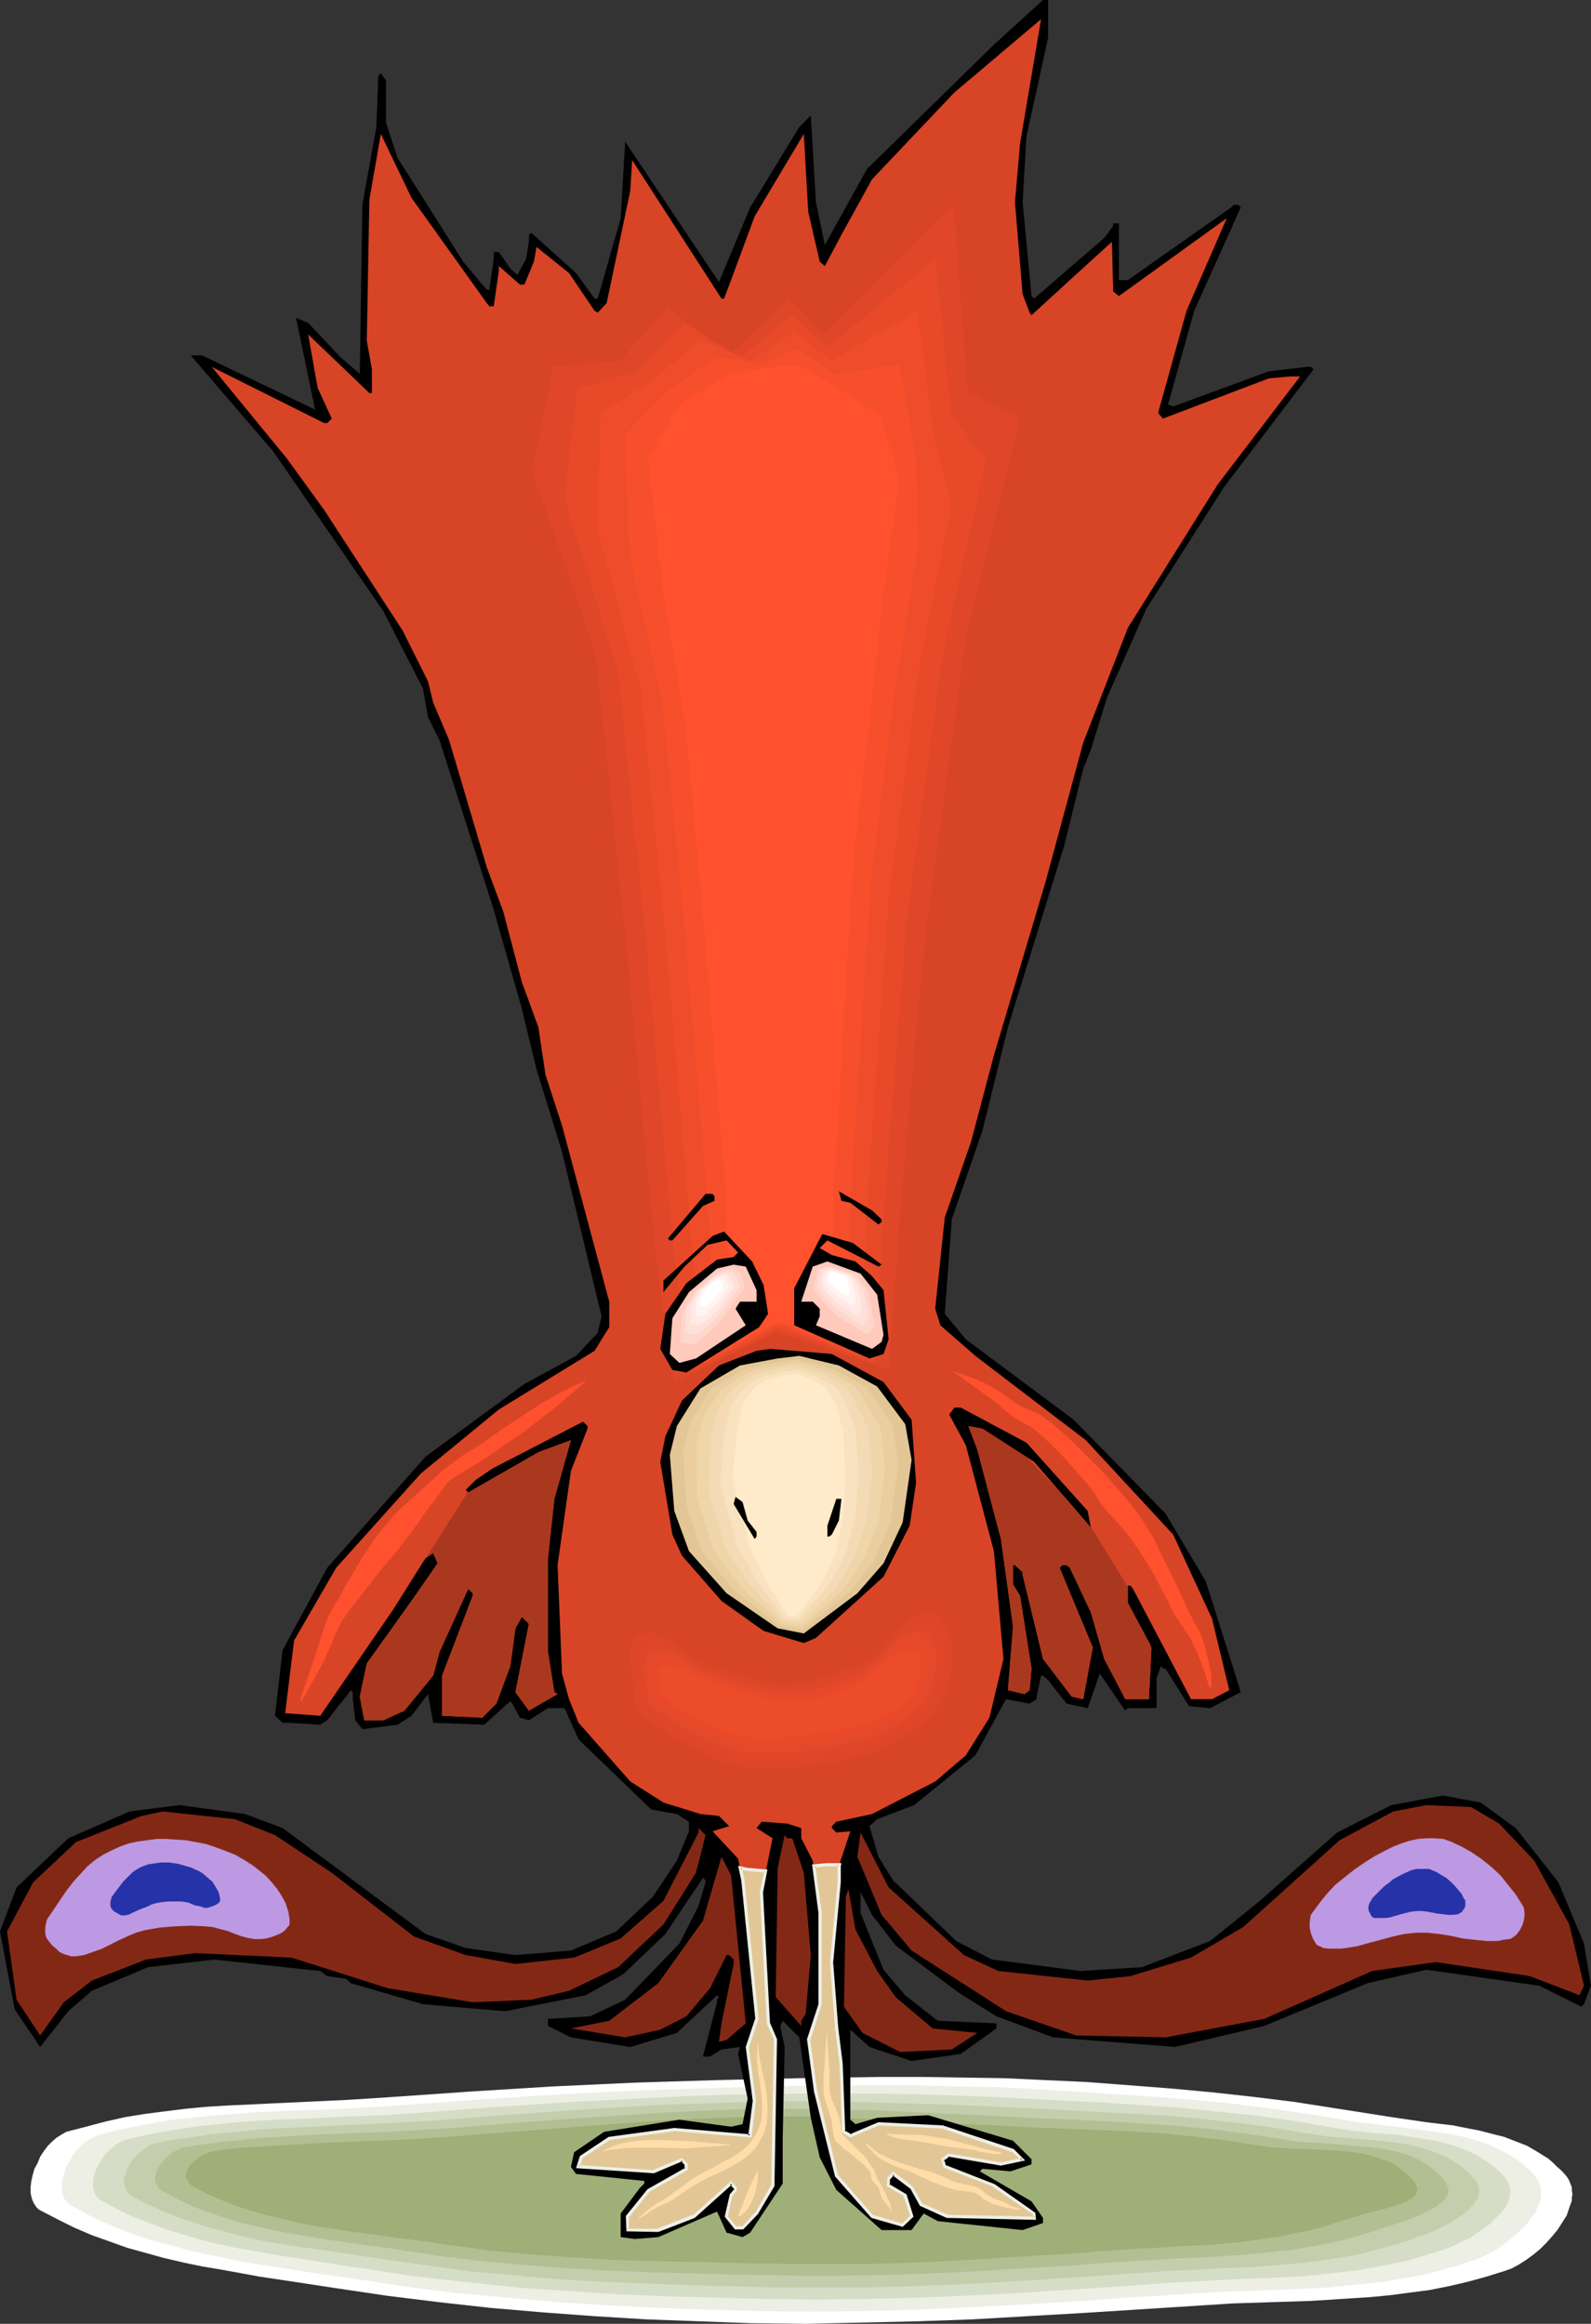 <?xml version="1.0" encoding="UTF-8" standalone="no"?>
<svg
   version="1.0"
   width="106.629mm"
   height="155.711mm"
   id="svg69"
   sodipodi:docname="Bird - Featherhead.wmf"
   xmlns:inkscape="http://www.inkscape.org/namespaces/inkscape"
   xmlns:sodipodi="http://sodipodi.sourceforge.net/DTD/sodipodi-0.dtd"
   xmlns="http://www.w3.org/2000/svg"
   xmlns:svg="http://www.w3.org/2000/svg">
  <rect width="100%" height="100%" fill="#333333" stroke="none"/>
  <sodipodi:namedview
     id="namedview69"
     pagecolor="#ffffff"
     bordercolor="#000000"
     borderopacity="0.25"
     inkscape:showpageshadow="2"
     inkscape:pageopacity="0.0"
     inkscape:pagecheckerboard="0"
     inkscape:deskcolor="#d1d1d1"
     inkscape:document-units="mm" />
  <defs
     id="defs1">
    <pattern
       id="WMFhbasepattern"
       patternUnits="userSpaceOnUse"
       width="6"
       height="6"
       x="0"
       y="0" />
  </defs>
  <path
     style="fill:#ffffff;fill-opacity:1;fill-rule:evenodd;stroke:none"
     d="m 16.805,539.876 5.009,-1.293 4.848,-1.293 5.009,-1.131 5.009,-0.808 5.009,-0.646 5.171,-0.646 5.009,-0.485 5.171,-0.323 10.18,-0.485 20.684,-0.97 10.18,-0.646 20.845,-1.454 20.845,-1.293 20.845,-0.97 20.845,-0.646 20.845,-0.485 20.845,-0.323 h 10.503 l 10.342,0.162 10.503,0.162 10.342,0.485 10.503,0.485 10.503,0.808 10.503,0.808 10.503,0.97 10.342,1.131 10.503,1.293 10.342,1.616 10.342,1.616 3.07,0.485 3.232,0.485 6.625,0.97 6.787,0.808 3.232,0.646 3.393,0.646 3.07,0.808 3.232,0.808 2.909,1.131 2.909,1.131 2.747,1.616 2.585,1.616 1.131,0.97 1.131,1.131 1.131,0.97 1.131,1.293 0.485,0.646 0.323,0.646 0.323,0.808 0.323,0.808 v 0.808 l 0.162,0.97 -0.162,0.808 v 0.808 l -0.646,1.778 -0.646,1.939 -1.131,1.778 -1.131,1.778 -1.454,1.778 -1.454,1.616 -1.616,1.616 -1.778,1.454 -1.778,1.293 -1.777,1.131 -1.778,0.97 -1.777,0.646 -4.686,1.454 -4.686,1.293 -4.848,1.131 -4.848,0.97 -5.009,0.646 -4.848,0.646 -5.009,0.485 -5.009,0.323 -10.019,0.646 -10.019,0.323 -10.019,0.323 -10.019,0.646 -27.955,1.778 -14.058,0.808 -13.897,0.808 -13.897,0.485 -14.058,0.323 -14.058,0.323 -13.897,-0.162 -13.25,-0.485 -13.25,-0.485 -13.25,-0.808 -13.089,-0.97 -13.25,-1.131 -13.089,-1.454 -13.089,-1.616 -13.089,-1.939 -9.534,-1.454 -9.695,-1.454 -9.695,-1.778 -4.848,-0.808 -4.686,-0.97 -4.848,-1.131 -4.686,-1.293 -4.686,-1.293 -4.525,-1.616 -4.525,-1.616 -4.525,-1.939 -4.201,-2.101 -4.363,-2.262 -0.485,-0.323 -0.485,-0.485 -0.646,-0.97 -0.485,-1.131 -0.323,-1.454 v -1.454 l 0.162,-1.454 0.323,-1.454 0.485,-1.778 0.808,-1.454 0.646,-1.616 0.97,-1.454 0.97,-1.293 1.131,-1.131 1.131,-0.97 1.293,-0.808 z"
     id="path1" />
  <path
     style="fill:#edefe5;fill-opacity:1;fill-rule:evenodd;stroke:none"
     d="m 24.562,540.845 4.686,-1.293 4.848,-0.97 4.848,-0.97 4.686,-0.808 4.848,-0.485 4.848,-0.485 9.857,-0.808 9.695,-0.485 9.857,-0.323 9.857,-0.485 9.695,-0.646 20.037,-1.454 20.037,-1.293 20.199,-0.97 20.037,-0.646 20.037,-0.485 19.876,-0.162 h 10.019 l 10.019,0.323 9.857,0.162 10.019,0.485 20.037,1.293 10.019,0.646 10.019,0.808 10.019,0.97 9.857,1.293 10.019,1.454 9.857,1.616 3.07,0.485 3.07,0.323 6.464,0.808 6.464,0.808 3.232,0.485 3.07,0.485 3.232,0.646 2.909,0.808 2.909,0.97 2.747,1.293 2.585,1.293 2.585,1.616 1.131,0.97 1.131,0.97 1.131,0.97 0.97,1.131 0.485,0.646 0.323,0.808 0.323,0.646 0.162,0.646 0.162,1.616 -0.162,1.454 -0.646,1.616 -0.646,1.616 -1.131,1.454 -1.131,1.616 -1.454,1.454 -1.616,1.454 -1.616,1.293 -1.616,1.293 -1.778,1.131 -1.778,0.97 -1.616,0.808 -1.778,0.646 -4.363,1.454 -4.686,1.293 -4.525,1.131 -4.686,0.808 -4.525,0.808 -4.686,0.485 -4.686,0.485 -4.686,0.485 -9.372,0.485 -9.534,0.323 -9.372,0.323 -9.534,0.646 -13.412,0.808 -13.412,0.97 -13.25,0.808 -13.25,0.646 -13.25,0.646 -13.412,0.323 -13.25,0.162 -13.412,-0.162 -12.604,-0.323 -12.766,-0.485 -12.766,-0.646 -12.766,-0.808 -12.766,-1.131 -12.766,-1.131 -12.604,-1.616 -12.604,-1.939 -9.211,-1.293 -9.372,-1.454 -9.372,-1.454 -4.686,-0.97 -4.686,-0.97 -4.686,-0.97 -4.525,-1.293 -4.525,-1.131 -4.525,-1.454 -4.363,-1.616 -4.201,-1.778 -4.363,-2.101 -4.04,-2.262 -0.485,-0.323 -0.323,-0.323 -0.808,-0.97 -0.485,-0.97 -0.162,-1.293 v -1.293 l 0.162,-1.293 0.323,-1.454 0.485,-1.454 0.646,-1.293 0.808,-1.454 0.97,-1.293 0.97,-1.131 0.97,-0.97 1.293,-0.97 1.131,-0.646 z"
     id="path2" />
  <path
     style="fill:#d6ddc6;fill-opacity:1;fill-rule:evenodd;stroke:none"
     d="m 32.157,541.815 4.686,-1.131 4.525,-0.808 4.686,-0.808 4.686,-0.646 4.686,-0.485 4.525,-0.485 9.372,-0.646 9.211,-0.323 9.372,-0.485 9.372,-0.323 9.372,-0.646 19.068,-1.454 19.391,-1.293 19.391,-0.97 9.695,-0.485 9.534,-0.323 9.534,-0.162 9.534,-0.162 h 9.534 9.534 l 9.534,0.162 9.534,0.323 9.534,0.323 9.534,0.485 19.229,0.97 9.534,0.646 9.534,0.646 9.534,0.97 9.534,0.97 9.534,1.293 9.372,1.616 2.909,0.485 3.07,0.485 6.14,0.646 6.14,0.485 3.07,0.485 3.07,0.485 3.07,0.485 2.909,0.808 2.747,0.808 2.747,1.131 2.424,1.131 2.424,1.616 1.131,0.808 1.131,0.97 0.97,0.97 0.97,1.131 0.485,0.646 0.323,0.646 0.323,0.646 0.162,0.646 v 0.646 0.646 l -0.162,1.454 -0.485,1.293 -0.808,1.293 -1.131,1.293 -1.293,1.293 -1.293,1.293 -1.616,1.131 -1.616,1.131 -1.616,1.131 -1.778,0.808 -1.616,0.808 -1.778,0.808 -1.616,0.646 -4.363,1.293 -4.201,1.293 -4.363,0.97 -4.363,0.808 -4.363,0.808 -4.363,0.485 -4.363,0.485 -4.363,0.485 -8.726,0.485 -9.049,0.323 -8.887,0.485 -9.049,0.485 -12.766,0.97 -12.766,0.808 -12.604,0.808 -12.604,0.646 -12.442,0.485 -12.604,0.323 -12.766,0.162 -12.766,-0.162 -12.119,-0.323 -12.281,-0.323 -12.281,-0.485 -12.281,-0.808 -12.281,-0.808 -12.281,-1.293 -12.119,-1.293 -6.14,-0.808 -5.979,-0.97 -8.887,-1.293 -9.049,-1.454 -9.211,-1.454 -4.525,-0.808 -4.686,-0.808 -4.525,-0.97 -4.525,-1.131 -4.363,-1.293 -4.363,-1.293 -4.201,-1.616 -4.201,-1.616 -4.04,-1.939 -3.878,-2.101 -0.97,-0.646 -0.646,-0.97 -0.323,-0.97 -0.162,-0.97 v -1.131 l 0.162,-1.293 0.323,-1.293 0.485,-1.131 0.646,-1.293 0.808,-1.131 0.808,-1.131 0.97,-0.97 1.131,-0.97 0.97,-0.646 1.131,-0.646 z"
     id="path3" />
  <path
     style="fill:#c4cead;fill-opacity:1;fill-rule:evenodd;stroke:none"
     d="m 39.913,542.623 4.525,-0.808 4.525,-0.646 4.363,-0.646 4.525,-0.485 8.726,-0.808 8.887,-0.485 17.452,-0.808 8.887,-0.485 8.887,-0.485 18.583,-1.454 18.421,-1.293 18.583,-1.131 9.372,-0.323 9.211,-0.323 9.049,-0.162 9.049,-0.162 h 9.211 l 8.887,0.323 18.098,0.485 18.26,0.808 9.211,0.485 9.211,0.485 9.049,0.485 9.211,0.485 9.049,0.808 9.049,0.97 9.049,1.131 9.049,1.616 2.747,0.323 2.909,0.485 5.979,0.485 5.979,0.485 2.909,0.323 2.909,0.323 2.909,0.485 2.909,0.646 2.585,0.808 2.585,0.97 2.424,1.131 2.262,1.454 1.131,0.808 1.939,1.778 0.97,1.131 0.485,0.485 0.323,0.646 0.323,0.646 0.162,1.131 v 0.485 l -0.323,1.293 -0.646,0.97 -0.808,1.131 -1.131,1.131 -1.131,0.97 -1.454,0.97 -1.454,0.97 -3.393,1.778 -3.232,1.454 -1.777,0.485 -1.454,0.646 -4.04,1.293 -4.201,1.131 -4.04,1.131 -4.04,0.808 -4.04,0.646 -4.04,0.646 -4.201,0.485 -4.04,0.323 -8.241,0.646 -8.241,0.323 -4.201,0.323 -4.201,0.162 -4.363,0.162 -4.363,0.323 -12.119,0.808 -6.14,0.485 -5.817,0.323 -11.958,0.808 -11.958,0.646 -11.796,0.485 -11.796,0.323 h -12.119 -6.14 -6.14 l -11.635,-0.323 -11.635,-0.323 -11.958,-0.485 -11.796,-0.485 -11.796,-0.808 -11.796,-1.131 -5.817,-0.485 -5.817,-0.808 -5.817,-0.808 -5.817,-0.808 -4.201,-0.646 -4.363,-0.646 -8.726,-1.293 -9.049,-1.293 -8.887,-1.454 -4.363,-0.97 -4.363,-1.131 -4.363,-1.131 -4.201,-1.293 -4.201,-1.454 -4.04,-1.616 -3.878,-1.778 -3.717,-1.939 -0.808,-0.646 -0.646,-0.808 -0.323,-0.97 -0.323,-0.808 v -1.131 l 0.323,-0.97 0.323,-1.131 0.485,-0.97 0.646,-1.131 0.646,-0.97 0.97,-0.97 0.97,-0.808 0.97,-0.808 0.97,-0.646 1.131,-0.485 z"
     id="path4" />
  <path
     style="fill:#b2bf93;fill-opacity:1;fill-rule:evenodd;stroke:none"
     d="m 47.669,543.593 4.363,-0.646 4.363,-0.485 4.201,-0.485 4.201,-0.485 8.403,-0.485 8.403,-0.485 8.241,-0.323 8.241,-0.323 8.403,-0.485 8.403,-0.485 17.613,-1.454 17.937,-1.293 17.775,-1.131 8.887,-0.485 8.726,-0.323 8.726,-0.162 h 8.726 l 8.564,0.162 8.564,0.162 17.29,0.808 17.29,0.808 8.887,0.485 8.564,0.323 8.726,0.485 8.564,0.485 8.726,0.646 8.564,0.808 8.564,1.131 4.363,0.646 4.363,0.646 2.585,0.485 2.747,0.323 5.817,0.323 5.656,0.485 5.656,0.485 2.909,0.323 2.585,0.485 2.747,0.646 2.424,0.808 2.262,1.131 2.262,1.293 0.97,0.808 0.97,0.808 0.97,0.97 0.808,0.97 0.485,0.485 0.323,0.646 0.162,0.485 0.162,0.485 0.162,0.485 -0.162,0.646 -0.162,0.808 -0.646,0.97 -0.97,0.808 -0.97,0.808 -1.293,0.808 -1.454,0.646 -1.454,0.808 -3.232,1.293 -3.393,1.131 -1.454,0.485 -1.616,0.485 -3.878,1.293 -3.878,1.131 -3.878,0.97 -3.717,0.808 -3.878,0.646 -3.717,0.646 -7.595,0.808 -7.595,0.646 -7.756,0.485 -7.918,0.323 -4.04,0.323 -4.201,0.162 -11.473,0.808 -5.817,0.485 -5.656,0.323 -11.15,0.646 -11.15,0.646 -10.988,0.485 -11.311,0.323 -11.311,0.162 h -5.817 l -5.817,-0.162 -11.15,-0.162 -11.311,-0.323 -11.311,-0.323 -11.473,-0.485 -11.311,-0.646 -11.473,-0.97 -5.494,-0.485 -5.656,-0.646 -5.494,-0.646 -5.494,-0.808 -4.201,-0.646 -4.04,-0.646 -8.564,-1.131 -8.726,-1.293 -8.564,-1.454 -4.363,-0.808 -4.201,-0.97 -4.201,-0.97 -4.201,-1.293 -4.04,-1.454 -3.878,-1.454 -3.717,-1.778 -3.555,-1.939 -0.808,-0.485 -0.646,-0.808 -0.323,-0.808 -0.162,-0.808 v -0.808 l 0.323,-0.97 0.323,-0.808 0.485,-0.97 0.646,-0.808 0.646,-0.808 0.97,-0.808 0.808,-0.808 0.97,-0.485 0.97,-0.485 1.131,-0.485 z"
     id="path5" />
  <path
     style="fill:#9eaf77;fill-opacity:1;fill-rule:evenodd;stroke:none"
     d="m 55.264,544.562 4.201,-0.485 4.201,-0.323 8.241,-0.485 7.918,-0.485 7.918,-0.323 7.756,-0.323 7.756,-0.323 7.918,-0.485 8.08,-0.646 16.805,-1.293 16.967,-1.293 8.564,-0.646 8.564,-0.646 8.564,-0.323 8.403,-0.323 8.241,-0.162 h 8.241 l 8.08,0.323 8.08,0.323 16.321,0.808 8.241,0.485 8.241,0.323 8.403,0.485 8.241,0.323 16.321,0.646 8.08,0.485 8.241,0.808 8.241,0.97 4.04,0.646 4.201,0.646 2.424,0.323 2.585,0.323 5.494,0.323 5.494,0.162 5.494,0.323 2.747,0.323 2.585,0.323 2.424,0.646 2.424,0.808 2.262,0.808 2.101,1.293 0.97,0.808 0.808,0.646 0.97,0.97 0.808,0.808 0.485,0.646 0.162,0.485 0.323,0.485 0.162,0.485 v 0.323 l -0.162,0.485 -0.323,0.808 -0.646,0.646 -0.808,0.485 -1.131,0.646 -1.293,0.485 -1.293,0.485 -1.616,0.485 -3.232,0.808 -3.232,0.808 -1.454,0.485 -1.454,0.485 -3.717,1.131 -3.555,1.131 -3.717,0.97 -3.555,0.646 -3.393,0.808 -3.555,0.485 -6.948,0.97 -6.948,0.646 -7.272,0.323 -7.272,0.485 -3.878,0.162 -3.878,0.323 -5.656,0.323 -5.332,0.485 -10.827,0.646 -10.503,0.646 -10.342,0.646 -10.342,0.485 -10.503,0.323 h -5.332 -5.332 -5.494 -5.656 l -10.665,-0.162 -10.665,-0.323 -10.988,-0.162 -10.988,-0.323 -10.827,-0.646 -10.988,-0.808 -5.332,-0.485 -5.332,-0.485 -5.332,-0.808 -5.171,-0.646 -3.878,-0.646 -4.04,-0.485 -8.241,-1.131 -8.403,-1.131 -8.403,-1.293 -4.363,-0.808 -4.04,-0.97 -4.04,-0.97 -4.04,-1.131 -3.878,-1.293 -3.717,-1.454 -3.717,-1.616 -3.393,-1.778 -0.808,-0.646 -0.485,-0.485 -0.323,-0.808 -0.323,-0.646 0.162,-0.646 0.162,-0.808 0.323,-0.646 0.485,-0.808 0.646,-0.646 0.808,-0.646 0.808,-0.646 0.808,-0.485 0.97,-0.485 0.97,-0.323 1.131,-0.323 z"
     id="path6" />
  <path
     style="fill:#000000;fill-opacity:1;fill-rule:evenodd;stroke:none"
     d="m 265.493,9.534 -5.494,25.047 -0.97,16.644 2.262,23.754 0.646,0.646 17.775,-15.351 2.262,-3.07 v -0.646 h 1.454 v 14.382 h 2.262 l 26.178,-18.421 0.646,-0.646 h 1.131 l 0.646,0.646 -11.796,26.178 -6.625,23.754 1.293,0.485 24.239,-8.888 9.534,-1.131 h 1.131 l 0.646,0.646 -22.623,29.733 -19.714,30.864 -10.019,22.623 -4.04,13.089 -1.939,4.848 -4.848,19.553 -14.22,45.892 -6.464,26.178 -7.756,22.461 -1.778,23.915 5.332,6.464 27.309,20.36 23.269,23.754 10.18,17.129 6.464,20.36 2.424,7.756 -7.756,4.04 -5.332,-0.485 -5.979,-9.534 h -0.646 l -0.485,-0.646 -1.131,3.07 v 7.595 h -7.272 l -0.646,0.646 -6.464,-9.372 -3.07,8.726 -5.332,-1.131 -4.686,-5.979 -1.293,-1.131 h -0.485 l -1.131,5.332 v 0.646 l -1.778,1.131 -5.979,-1.131 -7.756,14.22 -15.513,12.604 -9.372,3.555 -1.939,1.778 2.262,7.756 3.717,5.979 15.997,15.351 9.049,4.686 22.461,2.909 15.513,-0.97 17.29,-6.625 12.604,-10.18 19.552,-17.29 13.735,-6.948 13.089,-2.424 9.534,1.778 8.887,6.464 10.827,13.735 6.464,15.513 1.778,10.665 -1.778,4.686 -0.646,0.646 -10.665,-5.333 -28.602,-4.04 -14.866,3.393 -26.178,10.827 -22.623,5.333 -30.864,-2.424 -14.382,-5.333 -9.534,-5.979 -15.997,-11.958 -5.979,-7.756 -2.909,-5.817 v 5.332 l 5.817,14.382 5.494,6.464 8.241,6.464 14.866,0.646 v 1.293 l -9.049,6.464 -12.442,1.778 -10.665,-3.555 -4.848,-4.363 v 22.784 l 1.293,1.131 5.494,-1.616 12.927,-0.646 21.492,6.464 4.686,4.686 v 1.293 l -5.332,1.778 -7.11,-0.646 -0.646,0.646 13.089,7.595 2.909,4.201 v 1.293 l -5.171,1.778 -21.492,-2.262 -3.555,-1.939 -3.07,4.201 h -7.595 l -11.473,-10.18 -4.201,-8.241 -2.262,-10.019 -2.909,-20.36 -4.201,-4.201 -0.646,1.293 1.131,5.333 -0.485,23.269 v 11.311 l -8.241,12.443 -1.939,1.131 -4.04,-1.131 -2.424,-5.332 -14.866,6.464 -5.979,0.485 -3.555,-0.485 v -5.979 l 4.848,-6.464 1.131,-1.131 v -0.646 l -17.29,-1.778 -1.293,-1.778 0.808,-3.717 7.595,-5.171 19.068,-3.07 13.089,1.778 2.909,-0.646 1.293,-6.464 -2.424,-11.311 0.485,-1.778 -4.686,0.646 -2.909,1.778 h -1.778 l 3.555,-13.735 v -0.646 l 0.485,-0.646 -0.485,-0.485 -10.18,9.534 -11.796,3.555 -15.028,-2.424 -5.817,-2.909 v -1.778 l 10.665,-0.646 8.887,-4.201 13.735,-14.22 4.848,-9.534 1.777,-5.979 v -0.485 l -0.646,-0.646 -9.534,14.22 -10.665,10.18 -9.534,5.333 -20.36,4.04 -20.845,-1.778 -18.26,-5.332 -1.293,-1.131 -4.686,-0.646 -1.777,-1.293 -26.824,-2.909 -16.805,1.939 -14.22,5.979 -5.979,5.171 -7.11,9.049 L 3.717,508.85 0,489.136 4.201,477.987 17.29,465.544 l 15.513,-6.787 12.604,-1.616 16.644,2.262 9.534,3.555 36.196,26.824 10.18,3.555 12.604,1.778 14.058,-1.131 11.473,-4.848 9.372,-8.888 5.979,-9.049 3.07,-7.433 v -2.424 l -3.07,-1.939 -6.464,-1.131 -18.421,-17.775 -3.555,-7.918 h -4.201 l -4.848,3.07 -2.262,-0.646 -1.939,-3.555 -0.485,-0.646 -6.625,5.979 -12.927,-0.485 -1.293,-7.272 -4.201,5.494 -3.555,2.262 -8.887,1.131 -1.777,-2.262 -0.646,-5.333 v -1.778 l -0.485,-0.485 -5.979,7.595 -1.777,1.131 -7.756,-0.485 h -1.777 l -1.939,-1.778 1.939,-16.644 11.311,-20.845 24.885,-28.117 25.047,-18.421 13.089,-7.11 5.494,-5.817 0.97,-4.201 -10.019,-41.691 -6.464,-20.845 -3.717,-15.351 -7.11,-25.047 -13.735,-42.983 -2.909,-5.817 -1.293,-7.272 L 97.116,154.804 69.161,114.245 48.316,90.006 h 2.909 l 28.602,13.735 -4.848,-23.269 3.07,1.293 8.241,8.726 4.848,4.201 0.646,-42.822 3.555,-19.714 0.485,-12.927 0.646,-0.646 1.293,1.778 v 10.665 l 2.909,8.888 16.644,26.339 4.848,5.817 1.131,1.293 h 0.646 l 1.131,-7.918 v -1.616 h 1.293 l 2.909,4.201 1.777,1.616 2.262,-4.201 0.646,-4.201 v -1.778 l 0.646,-0.485 11.311,10.18 4.686,6.464 h 0.808 l 5.817,-20.36 1.131,-19.391 23.754,35.55 7.918,-18.906 12.442,-20.36 2.909,-2.909 1.293,21.976 2.262,10.827 L 219.601,42.822 251.758,11.311 264.2,0 h 1.293 z"
     id="path7" />
  <path
     style="fill:#d84426;fill-opacity:1;fill-rule:evenodd;stroke:none"
     d="m 257.091,51.224 1.939,23.269 1.778,4.686 0.485,0.646 9.695,-8.888 10.665,-9.695 0.323,12.604 1.454,1.131 27.309,-19.714 -10.18,23.431 -7.11,25.531 v 0.485 l 1.131,1.293 26.824,-10.18 5.332,-0.485 h 2.585 l -20.845,27.309 -22.784,36.358 -11.311,29.086 -9.534,35.227 -13.089,43.953 -5.817,21.976 -6.625,19.068 -2.424,23.108 1.293,4.201 8.887,7.756 27.955,21.33 22.138,23.915 9.857,21.33 4.363,18.098 -4.363,2.262 h -5.332 l -14.705,-27.955 -0.646,-0.808 h -0.646 v 4.363 l 5.979,11.311 -0.646,13.089 h -5.979 l -5.332,-10.18 -3.393,-11.796 -5.332,-11.311 -0.808,-0.646 h -1.131 l -0.646,0.646 8.403,20.199 -2.424,13.089 -2.909,-0.646 -7.272,-9.534 -5.171,-21.33 v -0.646 l -1.939,-1.778 h -0.485 v 4.848 l 1.777,2.909 2.909,18.421 -0.485,5.494 -1.293,0.97 -4.201,-0.97 1.293,-16.159 -3.07,-22.138 -5.979,-22.623 -2.262,-5.979 3.555,0.646 13.089,8.403 14.382,16.644 -0.808,-4.201 -15.513,-17.29 -16.644,-8.888 h -1.616 l -1.293,1.778 4.201,7.756 7.11,26.824 2.424,27.309 -3.555,14.866 -5.979,9.534 -7.756,6.625 -15.997,8.241 -9.049,1.939 -1.131,1.131 v 0.485 l 1.131,1.131 3.555,-0.323 -2.909,8.726 v 4.201 l -1.778,20.199 1.131,16.805 1.293,8.888 0.646,17.29 1.616,1.131 7.11,-3.07 16.321,0.646 17.775,5.979 2.424,2.262 -5.494,1.293 -13.089,-2.424 -1.616,1.131 0.485,1.939 12.442,4.686 10.18,7.11 v 1.131 l -21.976,-0.323 -6.625,-3.07 -2.424,-4.201 -4.686,-3.555 -1.131,1.293 v 1.616 l 4.201,2.424 1.616,5.494 -2.262,2.262 -7.756,-2.262 -9.049,-10.342 -5.171,-21.33 -1.939,-13.089 2.909,-9.049 v -23.108 l -1.777,-13.25 -2.909,-5.656 v -2.585 l -3.555,-1.131 -6.464,-0.485 -1.293,1.616 4.04,2.585 -2.747,13.574 1.616,33.288 1.939,4.201 -0.808,36.843 -4.04,7.11 -3.555,3.717 h -1.777 l -2.262,-2.909 1.131,-5.494 1.131,-1.293 v -0.485 l -1.131,-1.131 -4.686,4.04 -4.848,4.363 -8.887,3.393 h -7.756 v -3.393 l 5.332,-6.787 9.534,-5.333 v -1.131 l -1.131,-1.293 -7.272,3.07 -18.906,-1.131 0.646,-2.424 7.11,-4.686 16.482,-2.424 19.229,1.778 1.131,-8.888 -1.777,-13.735 2.262,-7.11 -3.555,-35.065 -1.131,-5.494 -6.464,-6.948 4.201,-1.293 -2.585,-2.585 -4.686,-0.485 -9.372,-2.909 -8.403,-5.333 -13.089,-14.866 -2.424,-5.979 -1.777,-6.464 -1.131,-27.47 3.393,-23.915 4.201,-10.665 v -0.646 l -1.131,-1.131 -23.107,11.958 -4.201,2.909 -2.424,2.424 0.646,0.646 17.775,-10.18 8.241,-3.07 -4.201,14.866 -1.616,15.028 v 23.754 l 1.616,10.18 0.808,0.485 -7.272,4.201 -3.393,-4.686 3.393,-17.29 -1.777,-1.778 -1.616,2.909 -1.293,9.534 -3.555,9.534 -3.555,3.555 -10.18,-0.485 v -10.18 l 7.756,-20.199 v -0.646 l -1.131,-1.131 -7.272,15.998 -1.616,5.979 -7.272,8.888 -5.332,2.424 H 92.268 l -1.131,-5.979 1.777,-8.403 11.311,-15.836 6.625,-9.534 -1.131,-2.585 -1.939,1.293 -8.241,13.089 -18.421,26.824 -8.887,-0.646 2.262,-18.421 10.665,-18.421 21.492,-23.915 19.714,-16.159 24.239,-14.866 3.717,-5.979 v -6.464 l -11.958,-44.599 -4.201,-12.927 -1.777,-11.958 -4.201,-11.473 -4.686,-17.775 -4.201,-11.311 -9.534,-32.157 -4.04,-9.534 -1.293,-5.332 -6.464,-12.927 L 82.088,129.111 72.716,116.184 53.648,92.915 82.088,107.135 h 0.808 l 1.131,-1.131 -3.555,-7.756 -2.424,-13.574 15.513,14.866 h 0.646 v -5.979 l -1.293,-7.272 0.646,-35.712 2.909,-16.644 7.756,16.159 19.068,26.663 0.646,0.808 h 1.131 l 1.293,-9.049 v -1.131 l 5.332,4.686 h 1.131 l 2.424,-5.817 0.646,-3.717 8.241,6.625 6.464,9.534 0.808,0.485 2.262,-2.424 5.979,-28.44 0.485,-7.756 22.623,35.065 h 0.646 l 1.777,-4.686 5.979,-16.159 12.442,-20.845 1.131,19.714 2.909,12.604 1.293,1.131 4.201,-7.918 7.756,-14.058 20.845,-21.976 21.976,-18.583 -5.332,31.51 z"
     id="path8" />
  <path
     style="fill:#d84426;fill-opacity:1;fill-rule:evenodd;stroke:none"
     d="m 161.752,323.829 -7.756,-80.149 -8.726,-82.25 -18.744,-49.447 7.756,-25.208 18.744,2.262 12.119,-15.513 17.452,15.513 16.482,-17.613 8.726,9.857 38.459,-42.822 3.232,54.941 17.613,1.131 -16.482,62.536 -12.119,87.744 -5.979,61.405 -3.878,42.175 -31.833,-10.342 -29.571,14.22 z"
     id="path9" />
  <path
     style="fill:#e04728;fill-opacity:1;fill-rule:evenodd;stroke:none"
     d="m 166.277,319.95 -3.717,-39.267 -3.717,-39.267 -7.918,-75.786 -8.08,-23.269 -8.08,-23.108 5.494,-26.501 8.241,-0.646 8.403,-0.485 6.14,-6.948 6.14,-6.787 7.918,5.979 7.918,5.979 7.433,-7.11 7.272,-7.11 4.525,4.525 4.363,4.525 32.964,-32.803 1.777,23.592 1.778,23.592 13.25,6.464 -13.735,56.072 -10.503,77.564 -3.07,33.288 -1.454,16.644 -1.454,16.644 -3.07,41.044 -28.117,-9.372 -26.178,12.604 -2.262,-15.028 z"
     id="path10" />
  <path
     style="fill:#e84928;fill-opacity:1;fill-rule:evenodd;stroke:none"
     d="m 170.64,316.234 -1.778,-19.391 -1.777,-19.229 -3.393,-38.782 -3.555,-34.419 -3.555,-34.419 -6.787,-21.815 -6.787,-21.815 1.616,-13.897 1.616,-13.897 7.272,-2.101 7.272,-2.101 12.442,-12.443 14.382,8.564 12.927,-10.665 4.525,4.201 4.525,4.04 13.735,-11.311 13.735,-11.311 1.939,19.714 1.939,19.553 4.363,5.979 4.525,5.817 -5.656,24.885 -5.494,24.885 -9.049,67.383 -5.656,71.585 -1.293,19.876 -1.131,20.037 -12.281,-4.363 -12.281,-4.04 -22.623,10.988 -1.778,-15.836 z"
     id="path11" />
  <path
     style="fill:#ef4c2b;fill-opacity:1;fill-rule:evenodd;stroke:none"
     d="m 175.003,312.356 -3.232,-37.812 -3.232,-37.974 -6.302,-62.213 -5.494,-20.522 -2.747,-10.18 -2.747,-10.18 0.97,-28.925 12.281,-7.595 3.232,-2.585 3.07,-2.747 6.464,-5.494 12.927,5.333 5.494,-3.717 5.494,-3.717 9.372,7.433 10.827,-6.302 10.988,-6.302 2.101,15.674 1.939,15.836 4.686,17.129 -4.363,21.653 -4.201,21.653 -7.433,57.203 -2.747,38.459 -2.747,38.297 -1.778,38.62 -5.171,-1.939 -5.171,-1.778 -10.342,-3.717 -9.534,4.848 -9.695,4.686 -1.454,-16.482 z"
     id="path12" />
  <path
     style="fill:#f74f2b;fill-opacity:1;fill-rule:evenodd;stroke:none"
     d="m 179.527,308.639 -3.07,-37.328 -1.616,-18.583 -1.454,-18.583 -5.494,-55.587 -4.201,-18.906 -4.201,-18.906 -0.646,-15.19 -0.646,-15.19 10.18,-10.665 6.464,-4.686 6.464,-4.686 11.15,1.939 4.686,-1.939 4.848,-1.939 4.686,3.232 4.686,3.232 8.241,-1.293 8.241,-1.293 2.101,11.958 2.101,11.796 0.323,11.311 0.162,11.15 -5.979,37.004 -5.817,46.861 -2.747,41.044 -2.585,40.883 -1.131,37.328 -16.967,-6.302 -7.918,4.04 -7.918,3.878 -0.97,-17.29 z"
     id="path13" />
  <path
     style="fill:#ff512d;fill-opacity:1;fill-rule:evenodd;stroke:none"
     d="m 184.052,304.922 -5.979,-73.201 -4.525,-48.801 -5.817,-35.227 -3.555,-31.349 8.08,-14.058 13.089,-7.756 9.695,-1.454 7.595,-0.485 9.534,5.656 10.988,7.433 4.686,15.998 -4.04,27.794 -3.232,30.541 -4.363,36.843 -5.171,86.936 -0.323,36.196 -13.412,-5.332 -12.281,6.302 z"
     id="path14" />
  <path
     style="fill:#000000;fill-opacity:1;fill-rule:evenodd;stroke:none"
     d="m 223.318,308.801 v 0.646 l -0.808,0.646 -7.11,-5.494 -2.262,-0.485 -0.646,-2.424 8.403,4.848 z"
     id="path15" />
  <path
     style="fill:#000000;fill-opacity:1;fill-rule:evenodd;stroke:none"
     d="m 180.981,302.983 v 1.131 l -2.909,1.293 -7.756,8.726 h -0.646 l -0.485,-0.485 9.534,-11.311 h 1.778 z"
     id="path16" />
  <path
     style="fill:#000000;fill-opacity:1;fill-rule:evenodd;stroke:none"
     d="m 193.424,325.445 1.131,7.272 -2.262,3.393 -18.421,11.473 -3.555,-0.646 -3.07,-5.333 1.293,-8.888 5.332,-7.756 7.756,-5.979 4.201,-0.646 1.131,-1.131 -2.909,-3.07 -4.848,1.131 -5.817,5.494 -5.332,6.464 v -2.909 l 12.442,-11.311 2.909,-1.131 7.11,7.595 z"
     id="path17" />
  <path
     style="fill:#000000;fill-opacity:1;fill-rule:evenodd;stroke:none"
     d="m 223.318,320.274 -0.808,0.485 -12.927,-6.625 -1.939,1.939 3.07,1.778 5.979,1.616 4.201,3.717 2.909,3.555 1.293,12.443 -1.293,3.717 -3.555,1.131 -19.068,-8.403 v -9.372 l 7.11,-13.735 7.756,2.262 z"
     id="path18" />
  <path
     style="fill:#ffc9bc;fill-opacity:1;fill-rule:evenodd;stroke:none"
     d="m 222.187,327.868 1.616,10.18 -0.485,1.778 -2.424,1.778 -14.22,-5.979 0.97,-2.262 v -1.939 l -1.777,-1.778 h -2.909 l 2.909,-8.888 3.717,-1.293 8.403,3.07 z"
     id="path19" />
  <path
     style="fill:#ffc9bc;fill-opacity:1;fill-rule:evenodd;stroke:none"
     d="m 191.646,326.737 v 2.909 h -4.201 l -1.131,1.778 2.585,4.201 -12.604,8.403 -4.201,1.131 -2.424,-2.262 0.646,-9.049 4.201,-6.625 7.11,-5.979 4.201,-0.97 3.07,0.485 z"
     id="path20" />
  <path
     style="fill:#000000;fill-opacity:1;fill-rule:evenodd;stroke:none"
     d="m 223.803,350.006 7.11,9.534 1.131,15.998 -1.616,10.827 -6.625,12.927 -17.129,15.513 -3.07,1.293 -10.18,-3.07 -10.665,-7.595 -10.019,-11.473 -2.424,-5.333 -3.07,-18.421 1.293,-6.464 4.201,-9.049 9.372,-8.888 9.534,-3.717 3.555,-0.485 15.513,1.293 z"
     id="path21" />
  <path
     style="fill:#e2c696;fill-opacity:1;fill-rule:evenodd;stroke:none"
     d="m 222.187,351.137 7.11,9.534 1.616,9.049 -2.262,15.836 -4.848,10.342 -6.625,7.595 -13.574,10.18 -6.625,-1.293 -12.927,-8.888 -9.534,-10.665 -3.717,-10.18 -1.131,-14.22 1.778,-7.272 5.979,-9.534 10.019,-5.817 9.534,-1.778 5.494,-0.646 10.019,2.424 z"
     id="path22" />
  <path
     style="fill:#eacea0;fill-opacity:1;fill-rule:evenodd;stroke:none"
     d="m 219.925,351.945 6.14,9.049 0.808,4.848 0.808,4.848 -1.131,7.272 -0.485,3.717 -0.485,3.717 -2.101,5.009 -2.101,5.009 -5.979,7.595 -12.119,9.857 -5.656,-0.97 -5.817,-4.525 -5.817,-4.525 -8.403,-10.342 -1.939,-5.817 -1.777,-5.656 -0.485,-6.948 -0.323,-6.948 0.97,-3.555 0.323,-1.778 0.485,-1.778 5.332,-8.403 4.363,-2.585 4.363,-2.424 8.564,-1.778 4.686,-0.485 8.887,2.262 4.201,2.262 4.201,2.424 0.162,0.323 z"
     id="path23" />
  <path
     style="fill:#efd6aa;fill-opacity:1;fill-rule:evenodd;stroke:none"
     d="m 217.824,352.753 2.585,4.363 2.585,4.363 0.646,5.009 0.162,2.585 0.323,2.585 -0.808,6.787 -0.808,6.787 -1.778,4.848 -1.939,4.848 -2.585,3.878 -2.585,3.878 -10.665,9.372 -2.424,-0.485 -2.424,-0.323 -10.019,-8.888 -7.433,-10.019 -4.04,-12.927 -0.162,-13.574 1.778,-7.11 4.686,-7.11 3.717,-2.262 3.555,-2.101 3.878,-0.808 3.878,-0.808 4.201,-0.485 7.595,2.101 3.555,1.939 3.555,2.101 0.485,0.646 z"
     id="path24" />
  <path
     style="fill:#f4dbb5;fill-opacity:1;fill-rule:evenodd;stroke:none"
     d="m 215.723,353.4 2.101,4.201 2.101,4.201 0.97,10.665 -0.646,6.302 -0.646,6.14 -1.616,4.848 -1.616,4.848 -2.424,3.717 -2.262,3.878 -4.525,4.525 -4.525,4.363 -4.04,-0.485 -4.201,-4.363 -4.201,-4.525 -3.232,-4.848 -3.232,-4.848 -2.101,-7.11 -2.101,-7.272 0.323,-6.464 0.162,-6.625 1.616,-7.11 2.101,-2.909 1.939,-3.07 5.817,-3.393 3.393,-0.808 3.393,-0.808 3.717,-0.323 6.302,1.778 2.909,1.778 2.909,1.616 0.808,1.131 z"
     id="path25" />
  <path
     style="fill:#f9e2bf;fill-opacity:1;fill-rule:evenodd;stroke:none"
     d="m 213.623,354.208 3.07,7.918 0.808,11.311 -0.485,5.656 -0.485,5.656 -2.585,9.372 -2.101,3.878 -2.101,3.717 -3.717,4.201 -3.717,4.363 -1.616,-0.162 -1.616,-0.162 -6.787,-8.726 -2.747,-4.686 -2.747,-4.848 -4.363,-15.674 0.485,-6.302 0.485,-6.302 0.808,-3.555 0.808,-3.555 3.393,-4.848 2.262,-1.454 2.262,-1.293 5.817,-1.454 h 1.454 l 1.454,-0.323 5.171,1.616 4.848,2.747 0.97,1.454 z"
     id="path26" />
  <path
     style="fill:#ffeac9;fill-opacity:1;fill-rule:evenodd;stroke:none"
     d="m 211.522,355.016 2.101,7.433 0.485,12.119 -0.485,9.857 -2.101,9.372 -3.555,7.433 -5.979,8.08 h -2.262 l -5.494,-8.564 -4.363,-9.211 -4.363,-17.129 1.293,-12.281 1.616,-7.11 2.747,-3.717 3.07,-1.778 4.848,-1.293 2.424,-0.323 4.04,1.293 3.393,2.101 z"
     id="path27" />
  <path
     style="fill:#000000;fill-opacity:1;fill-rule:evenodd;stroke:none"
     d="m 189.384,385.072 2.262,2.909 v 1.131 l -0.485,0.646 -5.332,-8.888 0.485,-1.778 1.777,1.293 z"
     id="path28" />
  <path
     style="fill:#000000;fill-opacity:1;fill-rule:evenodd;stroke:none"
     d="m 212.492,385.072 -1.778,3.555 -0.646,0.485 h -0.485 v -2.747 l 2.262,-6.787 h 1.293 z"
     id="path29" />
  <path
     style="fill:#842816;fill-opacity:1;fill-rule:evenodd;stroke:none"
     d="m 379.738,461.827 8.887,9.372 8.887,16.159 3.717,15.513 -1.131,2.424 -12.604,-4.848 -23.754,-3.555 -16.159,2.262 -27.309,12.119 -25.047,4.686 -22.623,-0.485 -17.775,-6.14 -23.915,-15.351 -7.595,-9.049 -6.14,-14.705 0.808,-6.14 7.11,13.897 19.068,17.129 8.726,4.04 22.623,2.424 10.827,-1.131 15.351,-4.686 13.25,-7.756 24.4,-21.976 13.574,-7.272 8.403,-1.616 11.311,0.485 z"
     id="path30" />
  <path
     style="fill:#842816;fill-opacity:1;fill-rule:evenodd;stroke:none"
     d="m 69.646,464.736 14.382,9.534 20.845,16.159 13.089,4.686 12.604,2.262 14.866,-1.616 11.796,-4.848 10.827,-9.534 8.887,-17.29 v -1.131 l 1.777,1.778 -2.424,9.534 -8.241,13.089 -11.473,10.827 -12.442,5.979 -9.534,2.262 -14.866,0.646 -21.492,-3.555 -24.4,-7.756 -24.4,-1.131 -12.442,1.616 -13.735,5.333 -7.11,5.494 -5.979,8.403 -5.979,-9.049 -2.424,-17.29 6.625,-12.443 10.827,-10.18 16.644,-6.625 5.332,-1.131 18.26,1.939 z"
     id="path31" />
  <path
     style="fill:#842816;fill-opacity:1;fill-rule:evenodd;stroke:none"
     d="m 200.695,465.544 2.909,8.726 1.778,20.845 -1.293,14.866 -1.131,1.778 v 1.293 l -6.464,-7.272 0.485,-32.641 1.777,-8.403 0.646,0.808 z"
     id="path32" />
  <path
     style="fill:#842816;fill-opacity:1;fill-rule:evenodd;stroke:none"
     d="m 188.899,512.405 -4.848,4.201 -1.939,0.485 0.646,-4.686 3.07,-15.028 v -1.131 l -1.131,-1.131 h -0.646 l -4.201,8.403 -5.979,7.11 -6.625,3.393 -8.887,1.939 -13.735,-2.262 9.695,-1.939 12.442,-9.534 11.311,-15.836 4.686,-16.159 2.424,4.686 z"
     id="path33" />
  <path
     style="fill:#842816;fill-opacity:1;fill-rule:evenodd;stroke:none"
     d="m 222.187,499.155 4.686,6.625 9.372,7.918 11.311,1.131 -6.464,4.201 -13.089,0.646 -9.534,-4.848 -4.686,-6.625 0.485,-27.955 0.646,-1.778 1.777,10.18 z"
     id="path34" />
  <path
     style="fill:#bc99e2;fill-opacity:1;fill-rule:evenodd;stroke:none"
     d="m 332.392,484.45 1.778,-2.424 1.939,-2.424 2.101,-2.262 2.424,-1.939 2.424,-1.939 2.585,-1.778 2.585,-1.616 2.747,-1.454 1.939,-0.97 2.101,-0.808 1.939,-0.646 2.262,-0.485 2.101,-0.162 h 2.101 l 2.101,0.162 0.97,0.323 0.97,0.323 2.747,1.293 2.585,1.454 2.585,1.778 2.424,1.939 2.262,2.101 1.939,2.424 1.939,2.424 1.616,2.585 0.323,0.485 0.162,0.485 0.162,1.454 -0.162,1.293 -0.323,1.293 -0.646,1.293 -0.808,1.131 -0.323,0.323 -0.646,0.485 -0.485,0.323 -0.485,0.162 -1.454,0.162 -1.454,0.323 h -1.454 -1.454 l -3.07,-0.323 -2.909,-0.323 -2.909,-0.646 -3.07,-0.485 -2.909,-0.323 h -1.454 -1.454 l -1.454,0.162 -1.616,0.162 -2.909,0.646 -2.909,0.808 -3.07,0.808 -2.909,0.808 -2.909,0.485 -1.454,0.162 h -1.454 -1.454 l -1.454,-0.162 -0.485,-0.323 -0.485,-0.162 -0.646,-0.323 -0.323,-0.485 -0.646,-1.131 -0.485,-1.293 -0.323,-1.454 v -1.293 l 0.162,-1.293 0.162,-0.646 z"
     id="path35" />
  <path
     style="fill:#2632a8;fill-opacity:1;fill-rule:evenodd;stroke:none"
     d="m 346.935,481.865 0.808,-1.293 0.97,-0.97 0.97,-0.97 0.97,-0.97 1.131,-0.808 1.131,-0.97 2.424,-1.293 1.777,-0.808 0.97,-0.323 0.97,-0.162 h 0.97 0.97 0.97 l 0.808,0.323 1.131,0.485 1.293,0.808 1.131,0.646 1.131,0.97 0.97,0.97 0.97,1.131 0.808,0.97 0.646,1.293 0.323,0.323 v 0.646 0.646 l -0.162,0.646 -0.323,0.485 -0.323,0.485 -0.485,0.323 -0.485,0.323 -1.293,0.162 h -1.293 l -1.293,-0.162 -1.454,-0.162 -2.585,-0.485 -1.293,-0.162 h -1.293 l -1.454,0.162 -1.293,0.323 -1.293,0.323 -2.747,0.808 -1.293,0.162 h -1.293 -1.293 l -0.485,-0.162 -0.485,-0.485 -0.162,-0.485 -0.323,-0.485 -0.162,-0.646 v -0.646 l 0.162,-0.485 z"
     id="path36" />
  <path
     style="fill:#bc99e2;fill-opacity:1;fill-rule:evenodd;stroke:none"
     d="m 12.604,485.097 2.909,-4.363 1.454,-2.101 1.616,-2.101 1.777,-1.939 1.777,-1.939 1.939,-1.616 2.262,-1.454 1.939,-0.97 2.101,-0.97 2.262,-0.808 2.262,-0.485 2.424,-0.323 2.424,-0.323 h 2.262 l 2.424,0.162 2.585,0.162 2.585,0.485 2.585,0.485 2.424,0.808 2.585,0.97 2.424,0.97 2.262,1.293 2.262,1.454 1.616,1.293 1.616,1.293 1.454,1.616 1.454,1.778 1.131,1.778 0.97,1.778 0.646,2.101 0.323,1.939 v 0.485 0.646 l -0.162,0.485 -0.323,0.323 -0.808,0.97 -0.97,0.646 -1.131,0.485 -1.293,0.485 -1.293,0.323 -1.131,0.162 h -1.777 l -1.777,-0.323 -1.777,-0.485 -1.777,-0.646 -1.616,-0.646 -1.939,-0.485 -1.777,-0.485 -1.777,-0.162 -3.878,-0.162 -3.878,0.162 -3.878,0.323 -3.717,0.646 -2.262,0.646 -2.262,0.97 -2.101,0.97 -4.201,2.101 -2.262,0.808 -2.262,0.808 -1.131,0.162 -1.131,0.162 h -0.97 l -1.131,-0.323 -0.97,-0.323 -0.97,-0.485 -0.808,-0.808 -0.97,-0.808 -0.646,-0.808 -0.646,-0.808 -0.323,-0.646 -0.162,-0.808 v -0.808 -0.808 l 0.162,-0.808 0.162,-0.808 0.323,-0.646 z"
     id="path37" />
  <path
     style="fill:#2632a8;fill-opacity:1;fill-rule:evenodd;stroke:none"
     d="m 28.278,480.41 1.454,-1.939 1.454,-1.939 1.616,-1.616 0.808,-0.808 0.97,-0.646 0.808,-0.485 1.131,-0.485 0.97,-0.323 0.97,-0.162 2.101,-0.323 h 2.262 l 2.262,0.323 2.262,0.646 1.131,0.323 0.97,0.485 1.131,0.485 0.97,0.646 1.454,1.293 0.808,0.646 0.485,0.808 0.485,0.808 0.485,0.808 0.323,0.97 0.162,0.97 v 0.485 l -0.162,0.323 -0.323,0.323 -0.485,0.323 -1.131,0.485 -1.131,0.323 h -0.808 l -0.808,-0.323 -1.616,-0.323 -1.454,-0.646 -1.777,-0.323 H 44.437 42.66 l -1.616,0.162 -1.777,0.323 -0.97,0.323 -0.97,0.485 -2.101,0.808 -1.777,0.808 -0.97,0.485 -1.131,0.162 h -0.485 l -0.485,-0.162 -0.808,-0.485 -0.808,-0.485 -0.646,-0.808 -0.162,-0.646 v -0.808 l 0.162,-0.646 z"
     id="path38" />
  <path
     style="fill:#e2c696;fill-opacity:1;fill-rule:evenodd;stroke:none"
     d="m 206.189,472.492 3.07,-0.162 1.616,-0.162 1.616,0.162 v 0.162 4.201 l -1.778,20.199 1.131,16.805 1.293,8.888 0.646,17.29 1.616,1.131 7.11,-3.07 16.321,0.646 17.775,5.979 2.424,2.262 -5.494,1.293 -13.089,-2.424 -1.616,1.131 0.485,1.939 12.442,4.686 10.18,7.11 v 1.131 l -21.976,-0.323 -6.625,-3.07 -2.424,-4.201 -4.686,-3.555 -1.131,1.293 v 1.616 l 4.201,2.424 1.616,5.494 -2.262,2.262 -7.756,-2.262 -9.049,-10.342 -5.171,-21.33 -1.939,-13.089 2.909,-9.049 v -23.108 z m -18.744,0.485 1.616,0.323 1.616,0.162 3.393,0.323 -1.131,5.333 1.616,33.288 1.939,4.201 -0.808,36.843 -4.04,7.11 -3.555,3.717 h -1.777 l -2.262,-2.909 1.131,-5.494 1.131,-1.293 v -0.485 l -1.131,-1.131 -4.686,4.04 -4.848,4.363 -8.887,3.393 h -7.756 v -3.393 l 5.332,-6.787 9.534,-5.333 v -1.131 l -1.131,-1.293 -7.272,3.07 -18.906,-1.131 0.646,-2.424 7.11,-4.686 16.482,-2.424 19.229,1.778 1.131,-8.888 -1.777,-13.735 2.262,-7.11 -3.555,-35.065 z"
     id="path39" />
  <path
     style="fill:#edefe5;fill-opacity:1;fill-rule:evenodd;stroke:none"
     d="m 206.513,472.492 -0.323,0.485 3.07,-0.323 v 0 h 1.616 1.616 l -0.323,-0.485 v 0.323 4.201 -0.162 l -1.939,20.36 v 0.162 l 1.293,16.644 1.131,8.888 v 0 l 0.646,17.452 2.101,1.293 7.272,-3.07 h -0.162 l 16.321,0.808 h -0.162 l 17.775,5.979 -0.162,-0.162 2.424,2.262 0.162,-0.646 -5.332,1.131 h 0.162 l -13.412,-2.262 -1.939,1.293 0.646,2.262 12.604,4.848 h -0.162 l 10.342,7.11 -0.162,-0.323 v 1.131 l 0.323,-0.323 -21.976,-0.485 h 0.162 l -6.625,-2.909 0.162,0.162 -2.424,-4.363 -5.009,-3.878 -1.454,1.616 -0.162,2.101 4.363,2.585 -0.162,-0.162 1.777,5.332 v -0.323 l -2.262,2.262 0.323,-0.162 -7.595,-2.262 0.162,0.162 -9.049,-10.342 0.162,0.323 -5.332,-21.492 v 0 l -1.778,-13.089 v 0.323 l 2.909,-9.049 v -23.431 l -1.616,-11.796 -0.808,-0.323 1.616,12.281 v 0 23.108 0 l -2.909,8.888 1.778,13.25 v 0 l 5.332,21.492 9.211,10.503 7.918,2.262 2.747,-2.585 -1.778,-5.656 -4.363,-2.585 0.162,0.323 v -1.616 0.162 l 1.131,-1.293 -0.485,0.162 4.686,3.555 -0.162,-0.162 2.424,4.363 6.787,3.07 22.623,0.485 -0.162,-1.778 -10.342,-7.272 -12.442,-4.848 0.162,0.323 -0.485,-1.778 -0.162,0.485 1.616,-1.293 -0.323,0.162 13.25,2.262 6.14,-1.293 -2.909,-2.909 -17.937,-5.979 -16.321,-0.808 -7.272,3.07 h 0.485 l -1.778,-0.97 0.162,0.323 -0.646,-17.29 v 0 l -1.131,-9.049 -1.293,-16.644 v 0.162 l 1.939,-20.36 v 0 -4.201 0.162 l 0.162,-0.808 h -2.262 -1.616 v 0 l -3.555,0.323 z"
     id="path40" />
  <path
     style="fill:#edefe5;fill-opacity:1;fill-rule:evenodd;stroke:none"
     d="m 187.93,472.977 -0.485,0.485 1.454,0.323 1.778,0.162 3.232,0.323 -0.323,-0.485 -1.131,5.333 1.778,33.449 1.939,4.201 -0.162,-0.162 -0.646,36.843 v -0.162 l -4.04,7.11 v -0.162 l -3.393,3.717 0.162,-0.162 h -1.777 l 0.323,0.162 -2.424,-2.909 0.162,0.323 1.131,-5.332 v 0.162 l 1.131,-1.454 v -0.808 l -1.454,-1.616 -5.009,4.525 -4.686,4.201 v -0.162 l -9.049,3.555 h 0.323 -7.756 l 0.323,0.323 v -3.393 0.162 l 5.332,-6.625 -0.162,0.162 9.695,-5.494 v -1.616 l -1.454,-1.454 -7.433,3.07 h 0.162 l -18.906,-1.293 0.323,0.485 0.646,-2.262 -0.162,0.162 7.11,-4.686 h -0.162 l 16.644,-2.262 h -0.162 l 19.552,1.616 1.131,-9.211 -1.777,-13.735 v 0.162 l 2.424,-7.272 -3.555,-35.227 v 0 l -0.646,-3.07 -0.97,-0.485 0.808,3.717 v 0 l 3.555,35.065 v -0.162 l -2.424,7.272 1.778,13.735 v -0.162 l -1.131,8.888 0.485,-0.323 -19.229,-1.616 -16.644,2.262 -7.272,4.848 -0.97,3.07 19.714,1.293 7.272,-3.07 -0.485,-0.162 1.131,1.293 -0.162,-0.323 v 1.131 l 0.323,-0.323 -9.695,5.494 -5.494,6.787 0.162,3.878 8.08,0.162 9.211,-3.555 4.848,-4.363 4.686,-4.201 h -0.646 l 1.131,1.293 v -0.323 0.485 -0.162 l -1.131,1.293 -1.293,5.656 2.585,3.232 h 2.101 l 3.717,-3.878 4.201,-7.11 0.646,-37.166 -1.778,-4.201 v 0.162 l -1.777,-33.288 v 0.162 l 1.131,-5.817 -3.717,-0.323 -1.616,-0.162 -2.101,-0.485 z"
     id="path41" />
  <path
     style="fill:#ffc9bc;fill-opacity:1;fill-rule:evenodd;stroke:none"
     d="m 171.124,333.847 4.04,-6.625 6.787,-5.656 3.878,-1.293 2.585,1.131 1.778,4.525 -3.07,3.878 -3.393,4.848 -5.979,6.302 -2.424,1.778 -4.525,-0.485 z"
     id="path42" />
  <path
     style="fill:#ffd6cc;fill-opacity:1;fill-rule:evenodd;stroke:none"
     d="m 172.579,332.716 1.616,-2.747 1.777,-2.909 2.909,-2.424 2.909,-2.585 1.616,-0.485 1.777,-0.485 2.101,0.97 0.808,1.939 0.646,1.939 -2.585,3.232 -1.293,2.101 -1.454,2.262 -2.585,2.585 -2.747,2.747 -0.97,0.808 -1.131,0.808 -1.939,-0.323 -1.778,-0.162 z"
     id="path43" />
  <path
     style="fill:#ffe0d8;fill-opacity:1;fill-rule:evenodd;stroke:none"
     d="m 173.871,331.585 2.747,-4.686 2.424,-2.101 2.424,-1.939 1.454,-0.485 1.454,-0.485 0.808,0.323 0.97,0.485 0.646,1.616 0.646,1.616 -1.131,1.293 -1.131,1.454 -1.131,1.778 -1.293,1.778 -2.101,2.262 -2.262,2.101 -1.616,1.454 -3.232,-0.323 0.162,-3.07 z"
     id="path44" />
  <path
     style="fill:#ffeae5;fill-opacity:1;fill-rule:evenodd;stroke:none"
     d="m 175.003,330.454 2.262,-3.717 4.04,-3.393 2.262,-0.646 1.454,0.646 0.97,2.585 -1.777,2.262 -0.97,1.454 -0.808,1.454 -3.555,3.393 -0.808,0.646 -0.646,0.485 -2.585,-0.323 0.162,-2.424 z"
     id="path45" />
  <path
     style="fill:#fff4f2;fill-opacity:1;fill-rule:evenodd;stroke:none"
     d="m 176.295,329.484 1.778,-3.07 1.454,-1.131 1.454,-1.293 1.777,-0.646 0.485,0.323 0.485,0.162 0.485,1.131 0.485,0.97 -0.646,0.808 -0.646,0.808 -0.808,1.131 -0.646,1.131 -1.454,1.293 -1.293,1.454 -1.131,0.808 -0.97,-0.162 h -0.97 z"
     id="path46" />
  <path
     style="fill:#ffffff;fill-opacity:1;fill-rule:evenodd;stroke:none"
     d="m 177.588,328.192 1.293,-1.778 1.939,-1.778 1.131,-0.485 0.808,0.485 0.485,1.293 -0.808,1.131 -1.131,1.454 -1.778,1.778 -0.646,0.646 -1.454,-0.162 z"
     id="path47" />
  <path
     style="fill:#ffc9bc;fill-opacity:1;fill-rule:evenodd;stroke:none"
     d="m 205.058,327.06 1.293,-5.979 3.393,-0.808 8.08,2.585 3.717,5.333 1.454,9.695 -2.101,2.585 -9.372,-5.979 -3.878,-3.878 z"
     id="path48" />
  <path
     style="fill:#ffd6cc;fill-opacity:1;fill-rule:evenodd;stroke:none"
     d="m 206.028,326.414 0.485,-2.424 0.646,-2.585 2.909,-0.808 3.393,1.131 3.555,1.131 1.616,2.262 1.454,2.262 1.454,8.403 -1.778,2.262 -8.241,-5.171 -3.232,-3.393 z"
     id="path49" />
  <path
     style="fill:#ffe0d8;fill-opacity:1;fill-rule:evenodd;stroke:none"
     d="m 206.997,325.929 0.808,-4.363 2.424,-0.646 3.07,0.97 2.909,0.97 2.585,3.878 0.646,3.393 0.485,3.555 -1.454,1.939 -3.393,-2.101 -3.393,-2.262 -2.747,-2.747 z"
     id="path50" />
  <path
     style="fill:#ffeae5;fill-opacity:1;fill-rule:evenodd;stroke:none"
     d="m 207.967,325.283 0.646,-3.393 1.131,-0.323 0.97,-0.323 2.262,0.808 2.424,0.808 0.97,1.454 1.131,1.616 0.808,5.656 -0.485,0.808 -0.323,0.323 -0.323,0.485 -2.747,-1.778 -2.747,-1.778 -2.262,-2.262 z"
     id="path51" />
  <path
     style="fill:#fff4f2;fill-opacity:1;fill-rule:evenodd;stroke:none"
     d="m 208.937,324.798 0.485,-2.747 0.808,-0.162 0.646,-0.162 1.939,0.646 1.616,0.485 0.97,1.131 0.646,1.131 0.323,2.262 0.485,2.101 -0.485,0.646 -0.485,0.485 -4.201,-2.585 -1.616,-1.778 z"
     id="path52" />
  <path
     style="fill:#ffffff;fill-opacity:1;fill-rule:evenodd;stroke:none"
     d="m 209.744,324.152 0.485,-1.778 0.97,-0.323 2.424,0.808 1.131,1.616 0.485,2.909 -0.646,0.808 -2.909,-1.778 -1.131,-1.293 z"
     id="path53" />
  <path
     style="fill:#ff512d;fill-opacity:1;fill-rule:evenodd;stroke:none"
     d="m 241.255,347.259 3.07,0.97 3.07,1.131 2.747,1.293 1.454,0.808 1.454,0.808 2.424,1.778 1.293,0.97 1.293,0.808 1.616,0.808 3.232,1.293 1.454,0.97 1.293,0.97 1.454,1.131 1.293,1.131 1.293,1.131 3.07,2.909 3.07,3.07 3.07,3.07 2.909,3.232 2.909,3.393 2.747,3.232 2.424,3.555 2.262,3.717 2.262,4.686 1.131,2.262 1.131,2.262 2.262,4.686 2.101,4.686 1.454,2.747 1.454,2.747 0.323,0.646 0.162,0.646 0.323,0.808 0.323,0.808 0.485,2.101 0.485,1.939 0.485,2.101 0.323,1.939 v 0.97 1.454 l -0.162,0.485 h -0.323 l -0.97,-3.07 -1.131,-3.232 -1.293,-3.232 -0.808,-1.454 -0.646,-1.454 -0.97,-1.454 -0.808,-1.293 -0.97,-1.454 -0.97,-1.293 -2.909,-5.817 -3.232,-5.979 -1.778,-2.909 -1.777,-2.747 -1.939,-2.747 -2.101,-2.585 -2.262,-2.424 -1.131,-1.131 -0.97,-1.293 -1.131,-1.454 -0.97,-1.616 -2.262,-3.07 -3.07,-3.393 -3.232,-3.717 -1.778,-1.778 -1.616,-1.616 -1.777,-1.616 -1.778,-1.454 -1.293,-0.97 -1.616,-0.808 -1.454,-0.808 -1.454,-0.97 -2.424,-1.939 -1.131,-1.131 -1.293,-0.97 z"
     id="path54" />
  <path
     style="fill:#ff512d;fill-opacity:1;fill-rule:evenodd;stroke:none"
     d="m 148.663,349.522 -4.04,3.555 -4.201,3.555 -4.201,3.232 -4.201,3.232 -4.525,3.07 -4.363,3.07 -4.525,2.747 -4.686,2.909 -1.454,1.778 -1.454,1.939 -1.131,1.616 -1.293,1.616 -2.262,3.232 -2.101,2.909 -2.101,2.747 -2.101,2.747 -2.262,2.585 -2.262,2.747 -2.101,2.747 -2.101,2.747 -2.262,2.747 -1.939,2.747 -0.646,1.131 -0.646,1.131 -1.293,2.747 -0.485,1.454 -0.646,1.454 -0.646,1.293 -0.485,1.293 -5.817,10.503 -0.485,-0.162 3.878,-11.311 0.485,-1.454 0.485,-1.454 0.485,-1.616 0.485,-1.454 0.97,-3.07 0.646,-1.293 0.646,-1.293 1.777,-2.909 1.616,-3.07 1.777,-2.909 1.777,-3.07 1.616,-2.585 1.616,-2.424 1.616,-2.262 1.777,-2.101 1.777,-2.101 2.101,-2.262 2.262,-1.939 2.424,-2.262 1.454,-1.293 1.616,-1.454 1.778,-1.616 1.616,-1.454 1.939,-1.454 1.778,-1.293 1.777,-1.293 1.778,-0.97 3.393,-2.262 3.393,-2.424 7.272,-4.848 3.555,-2.262 3.717,-2.101 3.717,-1.939 z"
     id="path55" />
  <path
     style="fill:#d84426;fill-opacity:1;fill-rule:evenodd;stroke:none"
     d="m 159.005,433.549 0.162,-1.454 v -1.293 l -0.162,-1.616 -0.162,-1.454 -0.485,-3.07 -0.323,-3.07 -0.162,-1.454 v -1.454 -1.293 l 0.162,-1.293 0.323,-1.293 0.646,-0.97 0.808,-0.97 0.97,-0.808 0.97,-0.485 1.131,-0.323 h 0.97 l 1.131,0.323 1.131,0.323 1.131,0.646 1.131,0.646 1.131,0.808 4.525,3.555 1.293,0.97 1.131,0.646 1.293,0.646 1.131,0.485 5.009,1.778 5.171,1.616 2.585,0.646 2.585,0.485 2.747,0.323 h 2.585 l 2.747,-0.162 2.909,-0.485 2.585,-0.646 2.747,-0.808 2.585,-0.97 2.585,-1.131 5.171,-2.262 1.293,-0.808 1.131,-0.808 1.131,-0.97 1.131,-1.131 2.101,-2.424 2.101,-2.424 1.131,-1.131 0.97,-0.97 1.131,-0.808 1.131,-0.808 0.97,-0.323 1.131,-0.162 1.131,0.162 0.646,0.162 0.485,0.323 1.131,0.97 1.131,0.97 0.808,1.131 0.646,1.293 0.485,1.454 0.323,1.454 0.323,1.616 v 1.778 1.616 l -0.162,1.616 -0.162,1.778 -0.323,1.778 -0.485,1.616 -0.485,1.616 -0.485,1.454 -0.646,1.454 -0.646,1.454 -0.808,1.293 -0.808,1.293 -0.97,1.131 -0.97,1.131 -1.293,1.131 -2.424,1.939 -2.585,1.939 -2.747,1.454 -2.909,1.454 -2.909,1.131 -3.878,1.293 -4.04,1.131 -4.201,0.808 -4.04,0.485 -4.201,0.323 -4.201,0.162 h -4.201 l -4.04,-0.323 -1.293,-0.162 -1.293,-0.162 -2.424,-0.646 -2.262,-0.97 -2.262,-1.131 -4.525,-2.424 -2.262,-1.131 -2.424,-0.97 v -0.162 l -0.485,-0.323 -0.485,-0.323 -0.646,-0.485 -0.97,-0.485 -0.97,-0.808 -1.939,-1.293 -2.101,-1.454 -0.808,-0.646 -0.97,-0.646 -0.646,-0.646 -0.485,-0.485 -0.323,-0.323 z"
     id="path56" />
  <path
     style="fill:#dd4728;fill-opacity:1;fill-rule:evenodd;stroke:none"
     d="m 160.783,432.579 v -1.131 -1.293 l -0.162,-2.585 -0.485,-2.585 -0.323,-2.585 -0.162,-1.454 v -1.131 -1.131 l 0.162,-1.131 0.323,-1.131 0.485,-0.808 0.646,-0.808 0.97,-0.808 0.97,-0.323 0.97,-0.323 h 0.97 l 0.97,0.323 0.97,0.323 0.97,0.485 1.131,0.646 0.97,0.646 2.262,1.616 1.939,1.454 2.262,1.454 1.131,0.646 0.97,0.323 5.009,1.778 5.171,1.616 2.585,0.808 2.747,0.485 2.585,0.323 h 2.585 l 2.747,-0.162 2.585,-0.323 2.585,-0.646 2.585,-0.808 2.585,-0.808 2.424,-0.97 5.009,-2.101 1.131,-0.646 1.131,-0.808 0.97,-0.97 1.131,-1.131 4.201,-4.525 0.97,-0.97 1.131,-0.97 0.97,-0.808 1.131,-0.646 0.97,-0.485 1.131,-0.162 1.131,0.162 1.131,0.323 1.131,0.646 0.808,0.97 0.808,1.131 0.485,1.131 0.485,1.293 0.323,1.293 0.162,1.454 v 1.616 1.454 l -0.162,1.616 -0.162,1.616 -0.323,1.454 -0.323,1.454 -0.485,1.454 -0.485,1.293 -0.485,1.293 -0.808,1.293 -0.646,1.293 -0.97,1.131 -0.808,1.131 -1.131,0.97 -0.97,0.97 -2.424,1.778 -2.424,1.616 -2.747,1.454 -2.585,1.131 -2.747,1.131 -3.878,1.131 -3.878,0.97 -3.878,0.808 -4.201,0.485 -4.04,0.323 h -4.04 -4.04 l -3.878,-0.162 -1.293,-0.162 -1.131,-0.162 -2.262,-0.646 -2.101,-0.808 -4.363,-2.101 -2.101,-1.131 -2.101,-1.131 -2.262,-0.97 h -0.162 l -0.323,-0.162 -0.485,-0.485 -0.646,-0.485 -0.808,-0.485 -0.808,-0.646 -1.939,-1.293 -1.939,-1.293 -0.97,-0.646 -0.808,-0.646 -0.646,-0.646 -0.485,-0.323 -0.323,-0.323 z"
     id="path57" />
  <path
     style="fill:#e04728;fill-opacity:1;fill-rule:evenodd;stroke:none"
     d="m 162.398,431.933 0.162,-0.97 v -1.131 l -0.162,-2.262 -0.808,-4.525 v -2.101 -0.97 l 0.162,-0.97 0.162,-0.97 0.485,-0.646 0.485,-0.646 0.808,-0.646 0.808,-0.485 0.97,-0.162 h 0.97 l 0.808,0.162 0.97,0.485 0.97,0.323 1.778,1.131 1.939,1.293 1.939,1.454 1.939,1.131 0.97,0.485 0.97,0.485 5.009,1.616 5.171,1.616 2.585,0.808 2.585,0.485 2.585,0.323 2.747,0.162 2.424,-0.162 2.585,-0.323 2.424,-0.485 2.424,-0.646 2.424,-0.808 2.424,-0.808 4.525,-1.939 1.131,-0.646 1.131,-0.646 1.131,-0.97 0.97,-0.97 2.101,-2.101 2.101,-2.101 0.97,-0.97 0.97,-0.808 0.97,-0.808 1.131,-0.646 0.97,-0.485 1.131,-0.162 h 1.131 l 1.131,0.323 0.97,0.646 0.646,0.646 0.808,0.97 0.485,0.97 0.323,1.131 0.323,1.293 v 1.131 l 0.162,1.454 -0.162,1.293 -0.162,1.454 -0.485,2.747 -0.646,2.585 -0.485,1.131 -0.646,1.131 -0.485,1.131 -0.808,1.131 -0.97,0.97 -0.808,0.97 -1.939,1.778 -2.262,1.778 -2.424,1.293 -2.424,1.293 -2.585,1.131 -2.585,0.97 -3.717,1.131 -3.717,0.808 -3.878,0.646 -3.878,0.485 -3.878,0.323 -3.878,0.162 -3.878,-0.162 -3.878,-0.162 -2.262,-0.323 -2.101,-0.485 -1.939,-0.808 -2.101,-0.97 -4.04,-1.939 -1.939,-1.131 -2.101,-0.808 h -0.162 l -0.323,-0.323 -0.485,-0.323 -0.646,-0.323 -0.646,-0.646 -0.808,-0.485 -1.939,-1.293 -1.778,-1.293 -0.808,-0.485 -0.808,-0.646 -0.646,-0.485 -0.323,-0.323 -0.323,-0.323 z"
     id="path58" />
  <path
     style="fill:#e5492b;fill-opacity:1;fill-rule:evenodd;stroke:none"
     d="m 164.014,431.125 0.162,-0.808 v -0.808 l -0.162,-1.939 -0.323,-1.939 -0.323,-1.778 v -1.778 -0.808 l 0.162,-0.808 0.162,-0.808 0.323,-0.485 0.485,-0.646 0.646,-0.485 0.808,-0.323 h 0.808 0.808 0.808 l 0.808,0.323 0.97,0.323 1.616,0.97 1.778,1.131 1.777,1.131 1.616,0.97 0.97,0.485 0.808,0.323 5.009,1.616 5.171,1.616 2.585,0.808 2.585,0.485 2.585,0.485 2.585,0.162 h 2.262 l 2.424,-0.323 2.262,-0.485 2.424,-0.485 2.262,-0.808 2.262,-0.646 4.363,-1.778 1.131,-0.646 1.131,-0.646 0.97,-0.808 1.131,-0.97 3.878,-3.717 1.939,-1.778 1.131,-0.808 0.97,-0.485 0.97,-0.485 1.131,-0.323 h 0.97 l 1.293,0.323 0.808,0.323 0.646,0.646 0.646,0.808 0.323,0.808 0.323,0.97 0.323,1.131 v 1.131 1.131 1.131 l -0.162,1.293 -0.646,2.424 -0.646,2.262 -0.485,1.131 -0.485,0.808 -0.646,1.131 -0.808,0.97 -1.616,1.778 -1.939,1.454 -1.939,1.454 -2.262,1.293 -2.424,1.131 -2.262,0.808 -2.424,0.808 -3.555,0.97 -3.717,0.808 -3.717,0.646 -3.717,0.485 -3.878,0.323 -3.717,0.162 h -3.717 l -3.717,-0.162 -2.101,-0.323 -1.939,-0.485 -1.939,-0.808 -1.777,-0.808 -3.717,-1.778 -1.939,-0.97 -1.939,-0.808 v 0 l -0.323,-0.323 -0.485,-0.162 -0.646,-0.485 -0.646,-0.485 -0.808,-0.485 -1.778,-1.131 -1.616,-1.293 -0.808,-0.485 -0.808,-0.485 -0.485,-0.485 -0.485,-0.323 -0.323,-0.323 z"
     id="path59" />
  <path
     style="fill:#e84928;fill-opacity:1;fill-rule:evenodd;stroke:none"
     d="m 165.792,430.317 0.162,-1.293 -0.162,-1.454 -0.323,-1.454 -0.162,-1.454 -0.162,-1.454 0.162,-1.293 0.162,-0.485 0.323,-0.485 0.323,-0.485 0.485,-0.323 0.808,-0.162 0.646,-0.162 h 0.808 l 0.646,0.162 1.616,0.323 1.454,0.808 1.616,0.97 1.454,0.97 1.454,0.808 1.616,0.485 10.18,3.393 2.424,0.646 2.747,0.646 2.424,0.323 2.585,0.162 h 2.262 l 2.262,-0.162 2.101,-0.323 2.262,-0.485 2.101,-0.485 2.101,-0.808 4.201,-1.454 1.131,-0.646 0.97,-0.485 2.101,-1.616 1.939,-1.778 1.777,-1.778 2.101,-1.616 0.97,-0.646 0.97,-0.646 0.97,-0.485 0.97,-0.162 1.131,-0.162 1.131,0.162 0.808,0.323 0.485,0.485 0.485,0.485 0.485,0.808 0.162,0.808 0.162,0.808 0.162,1.131 -0.162,0.97 -0.162,2.101 -0.646,2.101 -0.646,1.939 -0.323,0.808 -0.485,0.808 -0.646,0.97 -0.646,0.808 -1.778,1.616 -1.777,1.293 -1.778,1.293 -2.101,0.97 -2.262,0.97 -2.101,0.808 -2.262,0.646 -3.555,0.808 -3.555,0.808 -3.555,0.485 -3.717,0.485 -3.555,0.323 h -3.717 -3.555 -3.555 l -1.939,-0.323 -1.778,-0.485 -1.777,-0.646 -1.778,-0.646 -1.778,-0.97 -3.393,-1.616 -1.777,-0.646 h -0.162 l -0.162,-0.162 -0.485,-0.323 -0.485,-0.323 -0.646,-0.485 -0.808,-0.485 -3.232,-2.262 -0.808,-0.485 -0.646,-0.485 -0.485,-0.323 -0.485,-0.323 -0.162,-0.323 z"
     id="path60" />
  <path
     style="fill:#ed4c2b;fill-opacity:1;fill-rule:evenodd;stroke:none"
     d="m 167.408,429.509 0.162,-0.97 -0.162,-1.131 -0.323,-2.101 v -1.131 -0.808 l 0.162,-0.485 0.323,-0.323 0.162,-0.162 0.485,-0.323 0.646,-0.162 h 0.646 1.293 l 1.293,0.485 1.293,0.485 1.293,0.646 1.293,0.808 1.293,0.646 1.454,0.485 5.009,1.454 2.585,0.97 2.424,0.808 2.585,0.646 2.585,0.646 2.585,0.485 2.585,0.323 h 2.101 l 1.939,-0.162 2.101,-0.323 1.939,-0.323 2.101,-0.485 2.101,-0.646 3.878,-1.454 0.97,-0.323 1.131,-0.646 1.939,-1.454 1.939,-1.616 1.777,-1.616 1.939,-1.454 0.97,-0.646 0.97,-0.485 0.97,-0.485 0.97,-0.162 1.131,-0.162 h 1.131 l 0.646,0.162 0.485,0.323 0.323,0.323 0.323,0.646 0.162,0.646 0.162,0.808 v 0.808 0.808 l -0.323,1.778 -0.485,1.778 -0.646,1.616 -0.485,0.808 -0.323,0.485 -1.454,1.616 -1.454,1.293 -1.778,1.131 -1.777,0.97 -1.939,0.97 -1.939,0.646 -2.101,0.646 -1.939,0.646 -3.393,0.646 -3.393,0.646 -3.555,0.485 -3.555,0.485 -3.393,0.323 -3.555,0.162 h -3.555 l -3.393,-0.162 -1.777,-0.162 -1.616,-0.485 -1.616,-0.485 -1.616,-0.646 -3.232,-1.616 -3.07,-1.454 h -0.162 l -0.162,-0.162 -0.485,-0.323 -0.485,-0.323 -0.646,-0.323 -0.808,-0.485 -2.909,-1.939 -0.808,-0.485 -1.131,-0.808 -0.485,-0.323 -0.162,-0.162 z"
     id="path61" />
  <path
     style="fill:#aa381e;fill-opacity:1;fill-rule:evenodd;stroke:none"
     d="m 260.322,369.236 9.211,9.695 6.787,7.918 v -0.162 l 9.372,15.19 v 4.04 l 5.656,10.503 0.323,0.97 -0.646,12.927 h -5.979 l -5.332,-10.18 -3.393,-11.796 -5.332,-11.311 -0.808,-0.646 h -1.131 l -0.646,0.646 8.403,20.199 -2.424,13.089 -2.909,-0.646 -7.272,-9.534 -5.171,-21.33 v -0.646 l -1.939,-1.778 h -0.485 v 4.848 l 1.777,2.909 2.909,18.421 -0.485,5.494 -1.293,0.97 -4.201,-0.97 1.293,-16.159 -3.07,-22.138 -5.979,-22.623 -2.262,-5.979 3.555,0.646 z"
     id="path62" />
  <path
     style="fill:#aa381e;fill-opacity:1;fill-rule:evenodd;stroke:none"
     d="m 107.458,395.252 1.131,-1.778 9.857,-15.513 h 0.162 l 17.775,-10.18 8.241,-3.07 -4.201,14.866 -1.616,15.028 v 23.754 l 1.616,10.18 0.808,0.485 -7.272,4.201 -3.393,-4.686 3.393,-17.29 -1.777,-1.778 -1.616,2.909 -1.293,9.534 -3.555,9.534 -3.555,3.555 -10.18,-0.485 v -10.18 l 7.756,-20.199 v -0.646 l -1.131,-1.131 -7.272,15.998 -1.616,5.979 -7.272,8.888 -5.332,2.424 H 92.268 l -1.131,-5.979 1.777,-8.403 11.311,-15.836 6.625,-9.534 -1.131,-2.585 -1.939,1.293 z"
     id="path63" />
  <path
     style="fill:#ffdda8;fill-opacity:1;fill-rule:evenodd;stroke:none"
     d="m 191.97,517.415 0.323,3.232 0.323,1.616 0.323,1.616 0.485,2.101 0.485,2.262 0.323,2.424 0.162,2.424 v 2.424 l -0.162,2.262 -0.323,1.131 -0.323,1.131 -0.485,0.97 -0.485,0.97 -0.646,1.131 -0.808,1.131 -0.808,0.808 -0.808,0.808 -1.939,1.454 -1.939,1.131 -2.101,1.131 -2.101,0.97 -2.101,0.97 -2.262,1.131 -2.101,1.293 -2.101,1.454 -2.101,1.454 -1.131,0.646 -0.97,0.485 -1.778,0.808 -1.777,0.97 -1.616,1.131 -1.616,0.97 -0.162,-0.162 1.454,-1.293 1.616,-1.293 1.616,-1.131 1.778,-0.97 1.939,-1.293 4.04,-3.07 1.939,-1.293 2.262,-1.293 2.262,-1.131 2.262,-1.293 2.262,-1.131 2.262,-1.454 0.97,-0.808 0.97,-0.808 0.808,-0.97 0.808,-1.131 0.646,-1.131 0.485,-1.131 0.485,-1.293 0.323,-1.293 v -1.293 l 0.162,-1.454 -0.162,-2.747 -0.323,-2.747 -0.485,-2.747 -0.323,-2.909 v -2.585 -1.293 z"
     id="path64" />
  <path
     style="fill:#ffdda8;fill-opacity:1;fill-rule:evenodd;stroke:none"
     d="m 191.97,549.733 v 1.454 l -0.162,1.616 -0.323,1.778 -0.485,1.616 -0.808,1.778 -0.808,1.454 -0.485,0.646 -0.646,0.485 -0.485,0.485 -0.646,0.323 -0.162,-0.162 1.131,-2.909 1.131,-2.909 1.293,-2.909 0.646,-1.293 z"
     id="path65" />
  <path
     style="fill:#ffdda8;fill-opacity:1;fill-rule:evenodd;stroke:none"
     d="m 152.38,544.885 1.616,-0.808 1.616,-0.646 1.777,-0.646 1.939,-0.323 2.101,-0.323 2.262,-0.162 h 2.101 2.262 l 4.525,0.162 4.525,0.323 1.939,0.162 2.101,0.162 1.939,0.162 1.777,0.162 v 0.162 l -11.473,0.808 -5.332,-0.162 h -5.171 -2.747 l -2.585,0.162 -2.585,0.323 z"
     id="path66" />
  <path
     style="fill:#ffdda8;fill-opacity:1;fill-rule:evenodd;stroke:none"
     d="m 209.421,514.021 0.646,10.019 v 3.878 l 0.162,2.101 0.323,0.97 0.162,0.808 0.97,2.101 0.808,2.101 0.485,2.262 0.162,1.131 0.162,1.131 1.131,1.131 1.131,1.131 2.747,2.585 1.131,1.293 0.97,1.454 0.97,1.293 0.485,1.293 0.485,1.131 0.646,1.131 1.293,2.424 0.485,1.293 0.646,1.131 0.323,1.293 0.162,0.97 -0.162,0.162 -0.162,-0.646 -0.323,-0.485 -0.646,-0.808 -0.646,-0.808 -0.646,-0.97 -0.162,-0.485 -0.323,-1.131 -0.162,-0.485 -0.323,-0.646 -0.485,-0.485 -0.97,-1.131 -0.162,-0.485 -0.162,-0.485 v -0.646 l -0.162,-0.485 -0.323,-0.485 -0.485,-0.485 -0.485,-0.646 -0.646,-0.485 -1.616,-1.293 -1.454,-1.293 -1.616,-1.131 -1.293,-1.293 -0.646,-0.485 -0.323,-0.485 -0.162,-0.485 -0.162,-0.485 -0.162,-1.131 -0.162,-1.131 -0.323,-2.101 -0.646,-1.939 -0.646,-2.101 -0.323,-0.97 -0.323,-1.131 v -2.101 -2.262 -1.131 l 0.162,-0.97 z"
     id="path67" />
  <path
     style="fill:#ffdda8;fill-opacity:1;fill-rule:evenodd;stroke:none"
     d="m 219.278,542.623 0.97,0.808 0.97,0.808 0.97,0.808 1.131,0.646 2.424,1.131 2.424,0.97 5.171,1.616 2.585,0.646 2.424,0.97 1.777,0.808 0.97,0.485 0.97,0.323 1.293,0.323 1.454,0.323 1.454,0.323 1.293,0.323 0.646,0.323 0.646,0.485 0.97,0.97 2.101,1.131 2.262,0.808 1.939,0.97 2.262,0.808 -0.162,0.323 -2.424,-0.485 -2.101,-0.485 -2.262,-0.646 -1.131,-0.646 -1.131,-0.485 -0.97,-0.97 -0.646,-0.323 -0.485,-0.323 -1.293,-0.323 -2.909,-0.323 -1.293,-0.323 -1.293,-0.323 -1.454,-0.485 -2.909,-1.131 -2.747,-1.293 -2.747,-1.293 -3.232,-1.131 -1.616,-0.646 -1.454,-0.808 -1.454,-0.808 -1.293,-1.131 -1.131,-1.293 -0.646,-0.646 z"
     id="path68" />
  <path
     style="fill:#ffdda8;fill-opacity:1;fill-rule:evenodd;stroke:none"
     d="m 224.288,540.361 6.14,0.323 h 3.07 l 3.07,0.485 2.262,0.323 2.101,0.485 4.363,1.131 4.201,1.131 4.363,0.97 v 0.162 l -0.808,0.162 h -0.97 l -2.101,-0.323 -1.939,-0.323 -0.97,-0.323 -0.97,-0.162 -2.424,-0.323 -5.009,-0.646 -2.424,-0.485 -1.616,-0.323 -2.909,-0.485 -1.616,-0.162 -3.07,-0.485 -1.454,-0.485 z"
     id="path69" />
</svg>
